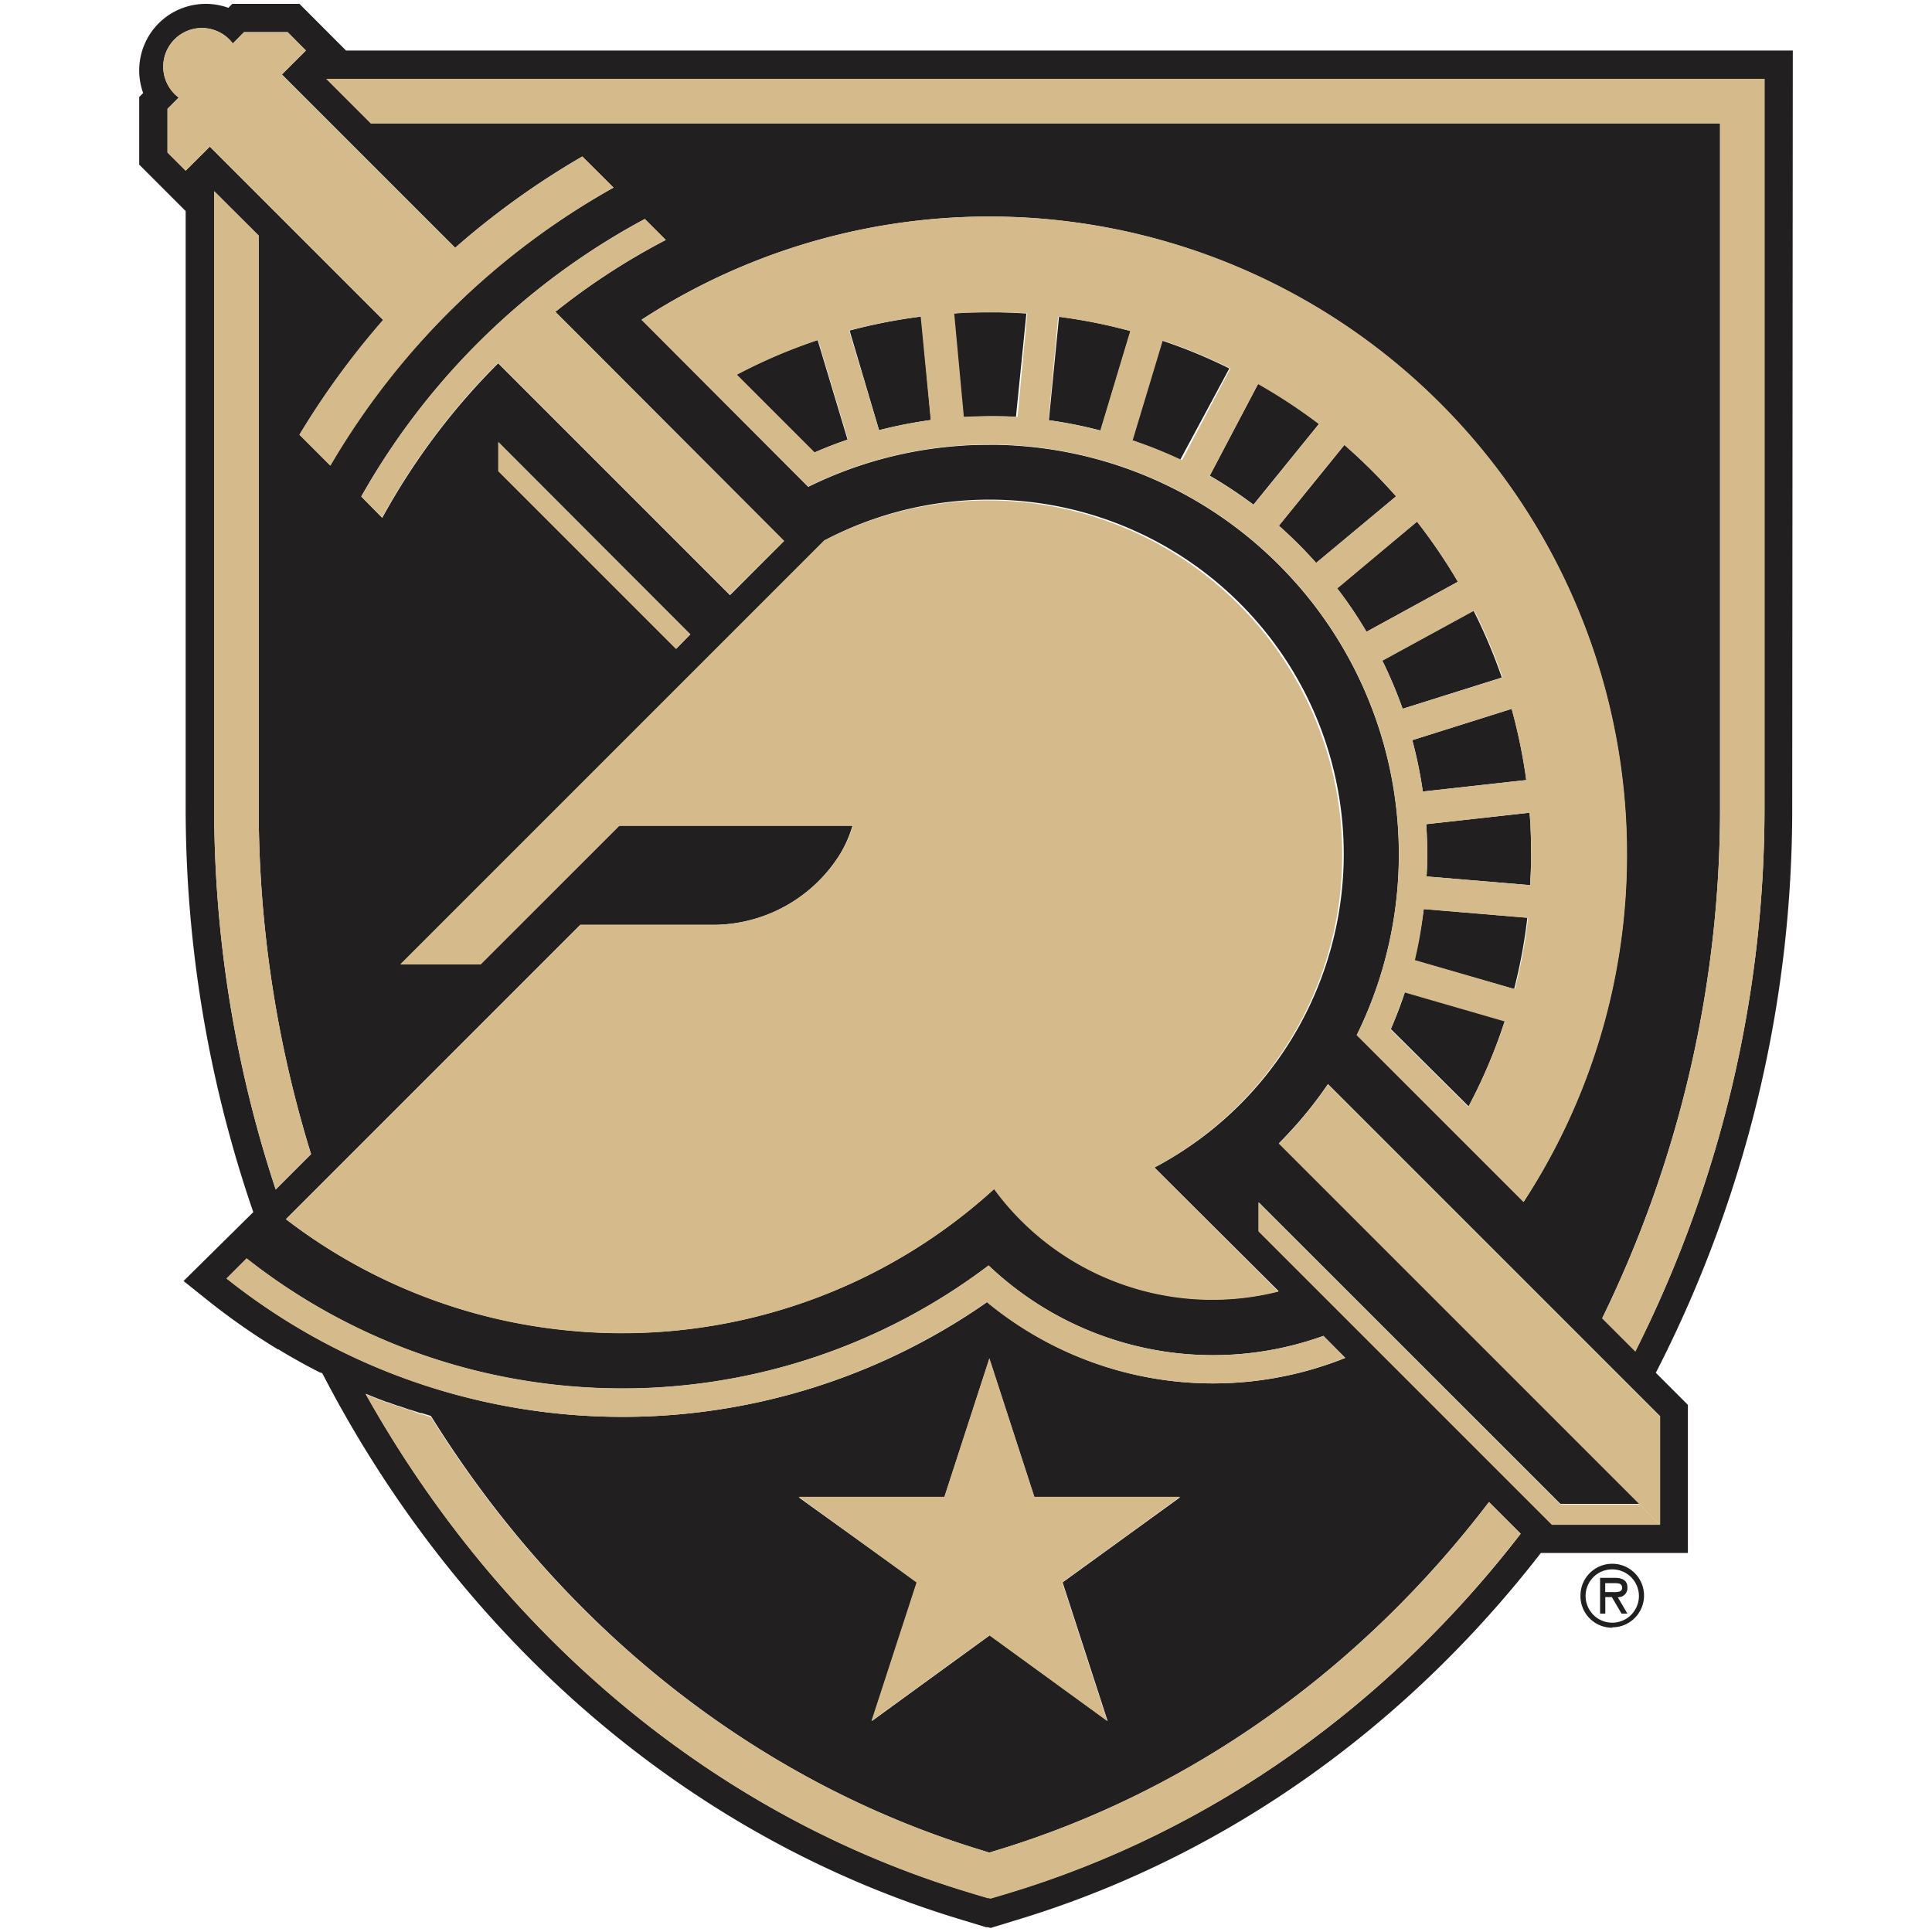 <svg xmlns="http://www.w3.org/2000/svg" id="Layer_1" data-name="Layer 1" viewBox="0 0 200 200"><defs><style>.cls-1{fill:none;}.cls-2{fill:#221f21;}.cls-3{fill:#d5ba8c;}</style></defs><title>Artboard 11</title><polygon class="cls-1" points="80.45 60.84 80.45 60.84 41.45 99.83 80.45 60.84"></polygon><path class="cls-2" d="M185.59,5.23H35.82L31,.4H24.05l-.41.41a6.9,6.9,0,0,0-7.22,1.61,6.9,6.9,0,0,0-1.6,7.21l-.41.41v7l4.81,4.81h0V83.48a128.6,128.6,0,0,0,7,42L19,132.61l2.5,2c1.67,1.33,3.39,2.58,5.18,3.76h0c.69.45,1.39.89,2.09,1.32l.06,0c.69.42,1.39.83,2.1,1.22l.08.05c.7.39,1.41.76,2.13,1.13l.09,0,.14.08c14,27.08,37.53,48,66.3,56.6l2.4.73.18,0,.3.08,2.49-.76c21.79-6.54,40.55-20.1,54.47-38.06h15.22V145.43l-3.32-3.32a127.69,127.69,0,0,0,14.12-58.63ZM19.22,17.67l-1.88-1.88V11.26L18.5,10.1h0a4,4,0,1,1,5.6-5.6h0l1.16-1.17h4.52l1.89,1.9L29.18,7.71,47.12,25.65A83.2,83.2,0,0,1,60.28,16.2l3.23,3.22A78.3,78.3,0,0,0,34.17,48.17L31,45a83.22,83.22,0,0,1,8.69-11.85L21.72,15.18Zm113.15,116a28,28,0,0,1-29.43-10.61A57.11,57.11,0,0,1,64.47,138c-1.67,0-3.37-.07-5-.22A56.9,56.9,0,0,1,29.6,126.21l6.74-6.74h0L60.07,95.74h13.5A15.52,15.52,0,0,0,87,88.36h0a12.69,12.69,0,0,0,1.23-2.82l0-.06H64.11L49.75,99.83h-8.3l39-39h0l4.89-4.89.65-.33a36.68,36.68,0,0,1,33.52,65.25Zm-65.62-111,2.17,2.17a70.39,70.39,0,0,0-11.43,7.44l3.85,3.85h0L81.17,56l-5.6,5.61-24-24h0a70.28,70.28,0,0,0-12,16L37.4,51.4A73.75,73.75,0,0,1,66.75,22.67Zm4.71,43L70,67.17l-18.4-18.4v-3Zm86.26,58.75-17.27-17.27A42.35,42.35,0,0,0,132.9,59c-.87-.91-1.8-1.78-2.74-2.6a42.33,42.33,0,0,0-27-10.35c-1.24,0-2.5,0-3.74.1a42.06,42.06,0,0,0-15.75,4.25L66.41,33.1a66,66,0,0,1,91.31,91.32ZM22.17,83.48V19.79l4.61,4.6V83.48a121.43,121.43,0,0,0,5.42,36l-3.66,3.66A126.07,126.07,0,0,1,22.17,83.48Zm1.27,48.89,2.09-2.09a62.68,62.68,0,0,0,33.4,13.22c1.84.16,3.7.24,5.54.24A62.76,62.76,0,0,0,102.34,131,33.7,33.7,0,0,0,137,138.29l2.27,2.28a36.74,36.74,0,0,1-37.08-5.78,65.84,65.84,0,0,1-78.7-2.42ZM110,163.81l4.66,14.35-12.2-8.87h0l-12.2,8.87,4.67-14.35h0L82.68,155H97.76l4.66-14.35L107.08,155h15.08L110,163.81ZM104.26,196l-1.72.51-.2-.05-.11,0-1.66-.5C73.78,188,51.69,169,37.85,144.28l1.07.43h0l1.14.44.06,0,1.09.39.07,0,1.14.4h.06l1.06.35.14,0,.93.29C58,168.13,78,184.43,101.9,191.62l.48.15h.06l.49-.15c20.53-6.17,38.19-19.06,51.21-36.13l3.28,3.28C143.85,176.36,125.54,189.64,104.26,196Zm67.59-38.19h-11.2l-30.36-30.36v-3l31.24,31.23h8.21l2.11,2.12Zm0-11.21v11.21l-39.46-39.46c.24-.24.48-.48.71-.73a42.31,42.31,0,0,0,4.37-5.4l.14.14Zm10.81-63.16a125,125,0,0,1-13.37,56.45l-3.43-3.43a120.43,120.43,0,0,0,12.2-53V12.77H38.39L33.78,8.16H182.66Z"></path><path class="cls-3" d="M38.39,12.77H178.06V83.48a120.43,120.43,0,0,1-12.2,53l3.43,3.43a125,125,0,0,0,13.37-56.45V8.16H33.78Z"></path><path class="cls-3" d="M32.2,119.46a121.43,121.43,0,0,1-5.42-36V24.39l-4.61-4.6V83.48a126.07,126.07,0,0,0,6.37,39.64Z"></path><path class="cls-3" d="M102.93,191.62l-.49.15h-.06l-.48-.15C78,184.43,58,168.13,44.62,146.7l-.93-.29-.14,0L42.49,146h-.06l-1.14-.4-.07,0-1.09-.39-.06,0-1.14-.44h0l-1.07-.43C51.69,169,73.78,188,100.57,196l1.66.5.11,0,.2.05,1.72-.51c21.28-6.4,39.59-19.68,53.16-37.27l-3.28-3.28C141.12,172.56,123.46,185.45,102.93,191.62Z"></path><path class="cls-3" d="M58.67,146.42a65.72,65.72,0,0,0,43.47-11.63,36.74,36.74,0,0,0,37.08,5.78L137,138.29A33.7,33.7,0,0,1,102.34,131a62.76,62.76,0,0,1-37.87,12.72c-1.84,0-3.7-.08-5.54-.24a62.68,62.68,0,0,1-33.4-13.22l-2.09,2.09A65.61,65.61,0,0,0,58.67,146.42Z"></path><polygon class="cls-3" points="122.16 154.95 107.08 154.95 107.08 154.95 102.42 140.6 97.76 154.95 97.75 154.95 82.68 154.95 94.87 163.81 94.88 163.81 94.88 163.81 90.21 178.16 102.41 169.29 102.42 169.29 102.42 169.29 114.62 178.16 109.96 163.81 109.96 163.81 122.16 154.95"></polygon><polygon class="cls-3" points="51.57 48.77 69.97 67.17 71.47 65.67 51.57 45.78 51.57 48.77"></polygon><polygon class="cls-3" points="161.53 155.74 130.29 124.5 130.29 127.49 160.65 157.85 171.85 157.85 171.85 157.85 169.74 155.74 161.53 155.74"></polygon><path class="cls-3" d="M137.61,112.4l-.14-.14a42.31,42.31,0,0,1-4.37,5.4c-.23.25-.47.49-.71.73l39.46,39.46V146.64Z"></path><path class="cls-3" d="M31,45l3.21,3.21A78.3,78.3,0,0,1,63.51,19.42L60.28,16.2a83.2,83.2,0,0,0-13.16,9.45L29.18,7.71l2.49-2.48-1.89-1.9H25.26L24.1,4.5h0a4,4,0,1,0-5.6,5.6h0l-1.16,1.16v4.53l1.88,1.88,2.5-2.49L39.65,33.11A83.22,83.22,0,0,0,31,45Z"></path><path class="cls-3" d="M51.93,33.16A73.32,73.32,0,0,0,37.4,51.4l2.16,2.16a70.28,70.28,0,0,1,12-16h0l24,24L81.17,56,61.34,36.13h0l-3.85-3.85a70.39,70.39,0,0,1,11.43-7.44l-2.17-2.17A73.53,73.53,0,0,0,51.93,33.16Z"></path><path class="cls-2" d="M91,44.53a49,49,0,0,1,5.37-1.05l-1-10.71a56.23,56.23,0,0,0-7.42,1.45Z"></path><path class="cls-2" d="M156.74,102.39A55.31,55.31,0,0,0,158.11,95l-10.73-.9a43.18,43.18,0,0,1-1,5.31Z"></path><path class="cls-2" d="M145.44,102.69c-.42,1.3-.92,2.58-1.46,3.84l8.05,8a55.58,55.58,0,0,0,3.77-8.93Z"></path><path class="cls-2" d="M147.64,85.32c.09,1.28.12,2.58.1,3.88q0,.76-.06,1.53l10.73.9c0-.74.07-1.49.09-2.24,0-1.77,0-3.52-.16-5.26Z"></path><path class="cls-2" d="M146.2,76.62a45.6,45.6,0,0,1,1.09,5.32L158,80.75a57,57,0,0,0-1.51-7.37Z"></path><path class="cls-2" d="M108.58,43.5a46.2,46.2,0,0,1,5.36,1.07l3.1-10.3a54.59,54.59,0,0,0-7.41-1.48Z"></path><path class="cls-2" d="M155.47,70.14a56.2,56.2,0,0,0-2.93-6.93l-9.45,5.16a45.78,45.78,0,0,1,2.11,5Z"></path><path class="cls-2" d="M125.23,49.24a47,47,0,0,1,4.53,3l6.78-8.36a57.06,57.06,0,0,0-6.28-4.18Z"></path><path class="cls-2" d="M132.39,54.42c.9.8,1.78,1.64,2.62,2.51.42.44.83.89,1.24,1.34l8.27-6.89q-.87-1-1.77-1.92c-1.14-1.18-2.34-2.32-3.58-3.4Z"></path><path class="cls-2" d="M127.26,38.14a54.41,54.41,0,0,0-7-2.89l-3.11,10.31a45.4,45.4,0,0,1,5,2.08Z"></path><path class="cls-2" d="M106.25,32.45q-1.43-.09-2.85-.12h-1c-1.24,0-2.48,0-3.71.12l1,10.72c.89,0,1.78-.08,2.67-.08h.81c.66,0,1.33,0,2,.07Z"></path><path class="cls-2" d="M150.92,60.22A57.84,57.84,0,0,0,146.69,54l-8.28,6.89a43.51,43.51,0,0,1,3.05,4.51Z"></path><path class="cls-2" d="M84.64,35.2a55,55,0,0,0-8.4,3.59l8.06,8.06c1.12-.5,2.27-.94,3.44-1.34Z"></path><path class="cls-3" d="M168.42,89.56a66,66,0,0,0-102-56.46L83.67,50.37a42.06,42.06,0,0,1,15.75-4.25c1.24-.09,2.5-.12,3.74-.1a42.33,42.33,0,0,1,27,10.35c.94.82,1.87,1.69,2.74,2.6a42.35,42.35,0,0,1,7.55,48.18l17.27,17.27A65.56,65.56,0,0,0,168.42,89.56Zm-9.92-.17c0,.75-.05,1.5-.09,2.24l-10.73-.9q0-.77.06-1.53c0-1.3,0-2.6-.1-3.88l10.7-1.19C158.48,85.87,158.53,87.62,158.5,89.39Zm-11.21-7.45a45.6,45.6,0,0,0-1.09-5.32l10.28-3.24A57,57,0,0,1,158,80.75Zm-4.54-32.48q.9.95,1.77,1.92l-8.27,6.89c-.41-.45-.82-.9-1.24-1.34-.84-.87-1.72-1.71-2.62-2.51l6.78-8.36C140.41,47.14,141.61,48.28,142.75,49.46Zm-6.21-5.55-6.78,8.36a47,47,0,0,0-4.53-3l5-9.51A57.06,57.06,0,0,1,136.54,43.91ZM117,34.27l-3.1,10.3a46.2,46.2,0,0,0-5.36-1.07l1-10.71A54.59,54.59,0,0,1,117,34.27ZM96.35,43.48A49,49,0,0,0,91,44.53L87.89,34.22a56.23,56.23,0,0,1,7.42-1.45Zm-12,3.37-8.06-8.06a55,55,0,0,1,8.4-3.59l3.1,10.31C86.57,45.91,85.42,46.35,84.3,46.85Zm18.91-3.76h-.81c-.89,0-1.78,0-2.67.08l-1-10.72c1.23-.08,2.47-.12,3.71-.12h1q1.42,0,2.85.12l-1,10.71C104.54,43.12,103.87,43.1,103.21,43.09Zm14,2.47,3.11-10.31a54.41,54.41,0,0,1,7,2.89l-5,9.5A45.4,45.4,0,0,0,117.18,45.56Zm21.23,15.32L146.69,54a57.84,57.84,0,0,1,4.23,6.23l-9.46,5.17A43.51,43.51,0,0,0,138.41,60.88Zm4.68,7.49,9.45-5.16a56.2,56.2,0,0,1,2.93,6.93L145.2,73.38A45.78,45.78,0,0,0,143.09,68.37Zm4.29,25.75,10.73.9a55.31,55.31,0,0,1-1.37,7.37l-10.35-3A43.18,43.18,0,0,0,147.38,94.12ZM152,114.58l-8.05-8c.54-1.26,1-2.54,1.46-3.84l10.36,3A55.58,55.58,0,0,1,152,114.58Z"></path><path class="cls-3" d="M119.51,120.86A36.68,36.68,0,0,0,86,55.61l-.65.33-4.89,4.89h0l-39,39h8.3L64.11,85.47H88.27l0,.06A12.69,12.69,0,0,1,87,88.36h0a15.52,15.52,0,0,1-13.45,7.38H60.07L36.34,119.47h0l-6.74,6.74A56.9,56.9,0,0,0,59.43,137.8c1.67.15,3.37.22,5,.22a57.11,57.11,0,0,0,38.47-14.92,28,28,0,0,0,29.43,10.61Z"></path><path class="cls-2" d="M166.9,162.46a2.76,2.76,0,1,1-2.76,2.76A2.75,2.75,0,0,1,166.9,162.46Zm0,6a3.29,3.29,0,1,0-3.29-3.28A3.27,3.27,0,0,0,166.9,168.5Zm.57-3.12a.94.94,0,0,0,1-1c0-.78-.6-1-1.27-1h-1.56v3.7h.54v-1.71h.68l1,1.71h.61Zm-.38-1.45c.44,0,.83,0,.83.5s-.68.42-1.18.42h-.57v-.92Z"></path></svg>